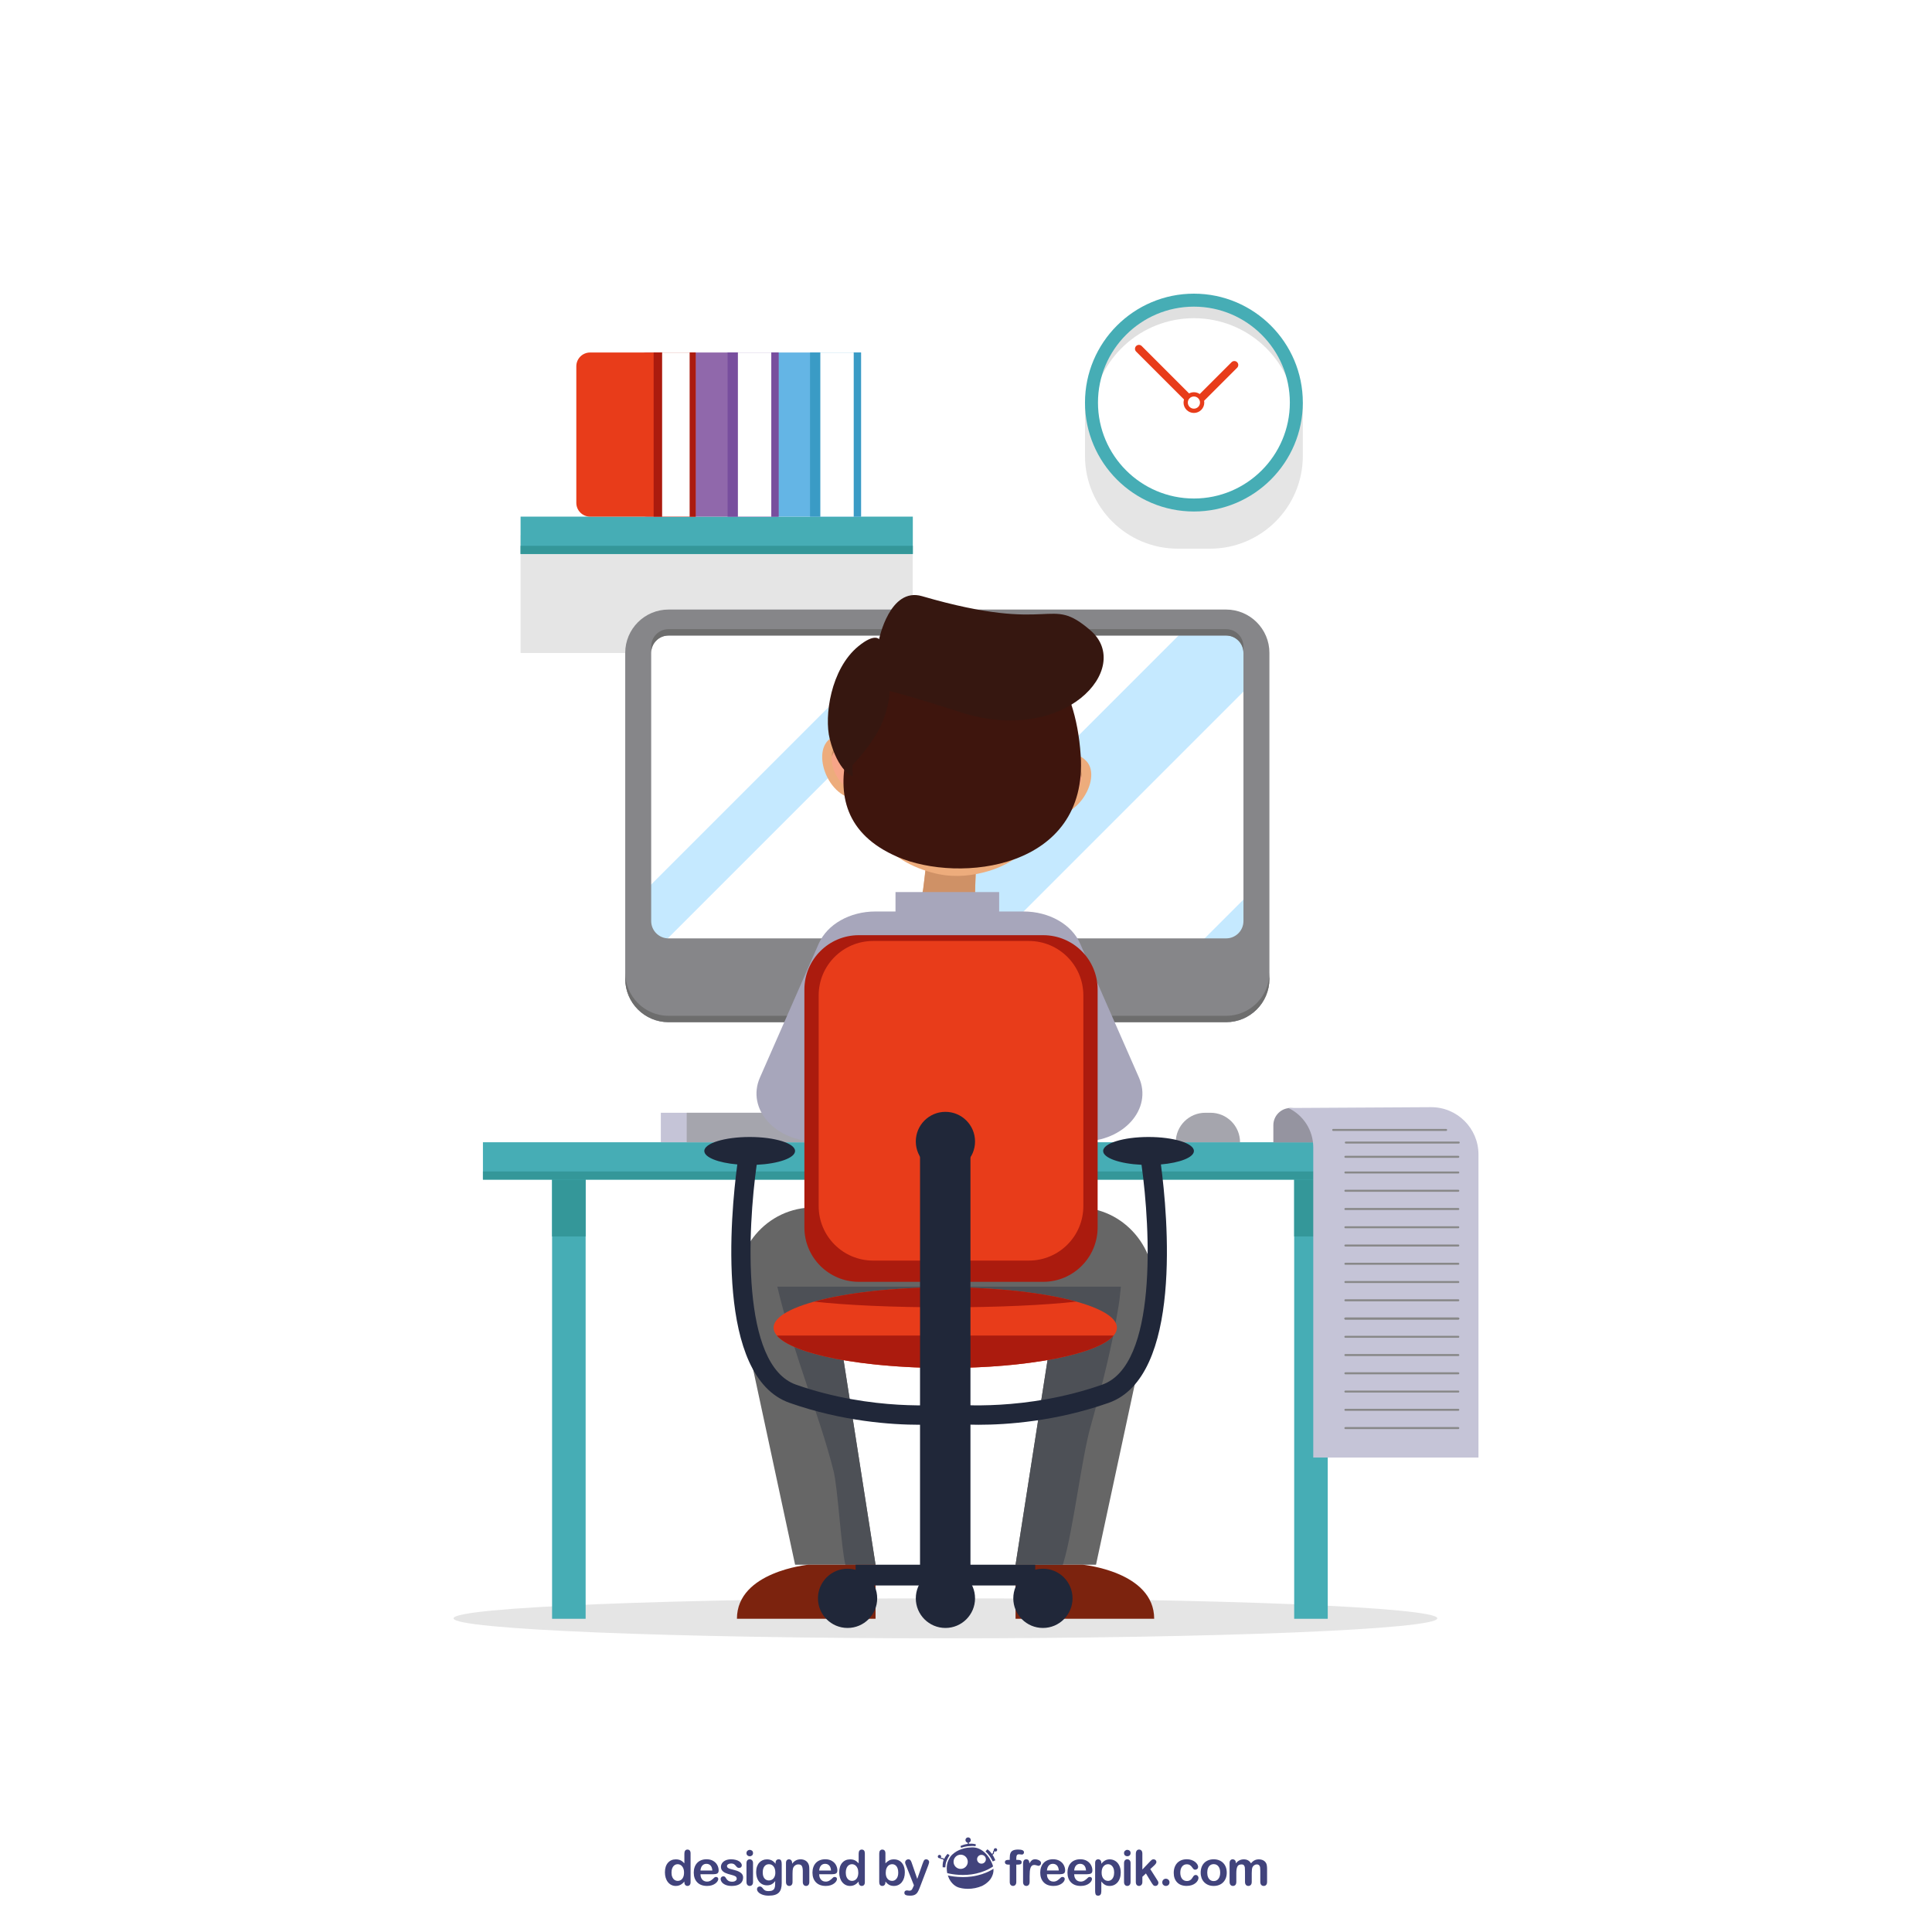 <?xml version="1.0" encoding="utf-8"?>
<!-- Generator: Adobe Illustrator 27.5.0, SVG Export Plug-In . SVG Version: 6.00 Build 0)  -->
<svg version="1.1" xmlns="http://www.w3.org/2000/svg" xmlns:xlink="http://www.w3.org/1999/xlink" x="0px" y="0px"
	 viewBox="0 0 500 500" style="enable-background:new 0 0 500 500;" xml:space="preserve">
<g id="BACKGROUND">
	<rect id="XMLID_1_" style="fill:#FFFFFF;" width="500" height="500"/>
</g>
<g id="OBJECTS">
	<g>
		<g>
			<path style="fill:#E5E5E5;" d="M313.15,141.998h-8.333c-13.267,0-24.021-10.755-24.021-24.021v-13.789h56.376v13.789
				C337.171,131.244,326.417,141.998,313.15,141.998z"/>
			<g>
				<g>
					
						<ellipse transform="matrix(0.163 -0.987 0.987 0.163 155.798 392.042)" style="fill:#FFFFFF;" cx="308.983" cy="104.188" rx="26.508" ry="26.508"/>
				</g>
				<g>
					<path style="fill:#E0E0E0;" d="M308.983,82.349c13.853,0,25.216,10.628,26.399,24.173c0.067-0.77,0.108-1.547,0.108-2.334
						c0-14.64-11.868-26.508-26.508-26.508c-14.64,0-26.508,11.868-26.508,26.508c0,0.787,0.041,1.565,0.108,2.334
						C283.767,92.976,295.131,82.349,308.983,82.349z"/>
				</g>
				<g>
					<path style="fill:#46ADB5;" d="M308.983,132.375c-15.543,0-28.188-12.645-28.188-28.188C280.796,88.645,293.44,76,308.983,76
						c15.543,0,28.188,12.645,28.188,28.188C337.171,119.73,324.526,132.375,308.983,132.375z M308.983,79.36
						c-13.69,0-24.827,11.137-24.827,24.827c0,13.69,11.138,24.827,24.827,24.827c13.69,0,24.828-11.137,24.828-24.827
						C333.811,90.498,322.674,79.36,308.983,79.36z"/>
				</g>
				<g>
					<g>
						<path style="fill:#E83C1A;" d="M320.166,95.175l-9.535,9.536c-0.397,0.397-1.042,0.397-1.439,0l0,0
							c-0.397-0.398-0.397-1.042,0-1.439l9.535-9.535c0.397-0.398,1.042-0.398,1.439,0l0,0
							C320.563,94.133,320.563,94.777,320.166,95.175z"/>
					</g>
					<g>
						<path style="fill:#E83C1A;" d="M295.472,89.552l13.718,13.719c0.397,0.397,0.397,1.042,0,1.439l0,0
							c-0.397,0.397-1.042,0.397-1.439,0l-13.719-13.719c-0.397-0.397-0.397-1.042,0-1.439l0,0
							C294.43,89.155,295.075,89.155,295.472,89.552z"/>
					</g>
				</g>
				<g>
					<circle style="fill:#E83C1A;" cx="308.983" cy="104.188" r="2.684"/>
				</g>
				<g>
					<circle style="fill:#FFFFFF;" cx="308.983" cy="104.188" r="1.576"/>
				</g>
			</g>
		</g>
		<g>
			<rect x="134.726" y="138.536" style="fill:#E5E5E5;" width="101.471" height="30.459"/>
			
				<rect id="XMLID_519_" x="134.726" y="133.702" transform="matrix(-1 -1.224647e-16 1.224647e-16 -1 370.962 277.072)" style="fill:#46ADB5;" width="101.51" height="9.667"/>
			
				<rect id="XMLID_516_" x="134.726" y="141.258" transform="matrix(-1 -1.224647e-16 1.224647e-16 -1 370.962 284.627)" style="fill:#349799;" width="101.51" height="2.112"/>
			<g id="XMLID_400_">
				<path id="XMLID_474_" style="fill:#64B5E5;" d="M222.833,133.702h-33.914c-1.97,0-3.567-1.597-3.567-3.567v-35.34
					c0-1.97,1.597-3.567,3.567-3.567h33.914V133.702z"/>
				<rect id="XMLID_401_" x="209.637" y="91.228" style="fill:#3A9BC5;" width="13.195" height="42.474"/>
				<rect id="XMLID_404_" x="212.301" y="91.228" style="fill:#FFFFFF;" width="8.64" height="42.474"/>
			</g>
			<g id="XMLID_252_">
				<path id="XMLID_387_" style="fill:#9068AB;" d="M201.498,133.702h-33.914c-1.97,0-3.567-1.597-3.567-3.567v-35.34
					c0-1.97,1.597-3.567,3.567-3.567h33.914V133.702z"/>
				<rect id="XMLID_368_" x="188.303" y="91.228" style="fill:#784E9E;" width="13.195" height="42.474"/>
				<rect id="XMLID_253_" x="190.967" y="91.228" style="fill:#FFFFFF;" width="8.64" height="42.474"/>
			</g>
			<g id="XMLID_394_">
				<path id="XMLID_473_" style="fill:#E83C1A;" d="M180.035,133.702h-27.317c-1.97,0-3.567-1.597-3.567-3.567v-35.34
					c0-1.97,1.597-3.567,3.567-3.567h27.317V133.702z"/>
				<rect id="XMLID_399_" x="169.162" y="91.228" style="fill:#AB1B0E;" width="10.872" height="42.474"/>
				<rect id="XMLID_397_" x="171.357" y="91.228" style="fill:#FFFFFF;" width="7.119" height="42.474"/>
			</g>
		</g>
		<g>
			<path id="XMLID_520_" style="fill:#FFFFFF;" d="M318.161,261.177H172.171c-3.868,0-7.004-3.136-7.004-7.004v-86.059
				c0-3.868,3.136-7.004,7.004-7.004h145.989c3.868,0,7.004,3.136,7.004,7.004v86.059
				C325.164,258.041,322.029,261.177,318.161,261.177z"/>
			<polygon style="fill:#C5E9FF;" points="165.168,232.263 165.168,250.499 254.557,161.111 236.321,161.111 			"/>
			<path style="fill:#C5E9FF;" d="M293.434,261.177h23.886c4.332,0,7.845-3.512,7.845-7.844v-23.886
				C314.587,240.023,304.011,250.6,293.434,261.177z"/>
			<path style="fill:#C5E9FF;" d="M325.164,175.626v-6.671c0-4.332-3.512-7.844-7.845-7.844h-8.943
				c-33.355,33.355-66.711,66.711-100.066,100.066h31.303L325.164,175.626z"/>
			<g id="XMLID_327_">
				<path style="fill:#868689;" d="M317.32,264.537H173.012c-6.178,0-11.205-5.026-11.205-11.204v-84.378
					c0-6.178,5.027-11.204,11.205-11.204H317.32c6.178,0,11.204,5.026,11.204,11.204v84.378
					C328.524,259.511,323.498,264.537,317.32,264.537z M173.012,164.471c-2.473,0-4.484,2.012-4.484,4.484v69.414
					c0,2.472,2.011,4.484,4.484,4.484H317.32c2.472,0,4.484-2.012,4.484-4.484v-69.414c0-2.473-2.012-4.484-4.484-4.484H173.012z"/>
			</g>
			<g>
				<path style="fill:#6D6D6D;" d="M317.32,162.826H173.012c-2.473,0-4.484,2.012-4.484,4.484v1.645
					c0-2.473,2.011-4.484,4.484-4.484H317.32c2.472,0,4.484,2.012,4.484,4.484v-1.645
					C321.804,164.837,319.792,162.826,317.32,162.826z"/>
				<path style="fill:#6D6D6D;" d="M317.32,262.892H173.012c-6.178,0-11.205-5.026-11.205-11.204v1.645
					c0,6.178,5.027,11.204,11.205,11.204H317.32c6.178,0,11.204-5.026,11.204-11.204v-1.645
					C328.524,257.866,323.498,262.892,317.32,262.892z"/>
			</g>
			<path style="fill:#E5E5E5;" d="M371.975,418.824c0,2.859-56.994,5.176-127.3,5.176s-127.3-2.317-127.3-5.176
				c0-2.858,56.994-5.176,127.3-5.176S371.975,415.966,371.975,418.824z"/>
			
				<rect id="XMLID_218_" x="142.878" y="299.797" transform="matrix(-1 -1.224647e-16 1.224647e-16 -1 294.44 718.737)" style="fill:#46ADB5;" width="8.683" height="119.143"/>
			
				<rect id="XMLID_46_" x="334.934" y="299.797" transform="matrix(-1 -1.224647e-16 1.224647e-16 -1 678.551 718.737)" style="fill:#46ADB5;" width="8.683" height="119.143"/>
			
				<rect id="XMLID_251_" x="142.878" y="299.797" transform="matrix(-1 -1.224647e-16 1.224647e-16 -1 294.44 619.786)" style="fill:#349799;" width="8.683" height="20.191"/>
			
				<rect id="XMLID_195_" x="334.934" y="299.797" transform="matrix(-1 -1.224647e-16 1.224647e-16 -1 678.551 619.786)" style="fill:#349799;" width="8.683" height="20.191"/>
			
				<rect id="XMLID_206_" x="124.983" y="295.614" transform="matrix(-1 -1.224647e-16 1.224647e-16 -1 489.349 600.896)" style="fill:#46ADB5;" width="239.383" height="9.667"/>
			
				<rect id="XMLID_514_" x="124.983" y="303.169" transform="matrix(-1 -1.224647e-16 1.224647e-16 -1 489.349 608.451)" style="fill:#349799;" width="239.383" height="2.112"/>
			
				<rect id="XMLID_42_" x="171.022" y="287.982" transform="matrix(-1 -1.224647e-16 1.224647e-16 -1 408.031 583.596)" style="fill:#C5C4D7;" width="65.986" height="7.632"/>
			
				<rect id="XMLID_270_" x="177.722" y="287.982" transform="matrix(-1 -1.224647e-16 1.224647e-16 -1 421.431 583.596)" style="fill:#A5A5AD;" width="65.986" height="7.632"/>
			<path id="XMLID_324_" style="fill:#A5A5AD;" d="M311.919,287.982h1.37c4.215,0,7.632,3.417,7.632,7.632l0,0h-16.635l0,0
				C304.287,291.399,307.704,287.982,311.919,287.982z"/>
			<path style="fill:#666666;" d="M243.701,312.492h35.408c0.573,0,1.175,0.033,1.797,0.098c12.044,1.25,20.044,13.135,17.23,24.912
				l-14.488,67.445h-20.822l9.995-63.969h-29.12V312.492z"/>
			<path style="fill:#7C230E;" d="M262.825,404.947h17.38c0,0,18.495,1.749,18.495,13.993h-35.875V404.947z"/>
			<path style="fill:#666666;" d="M245.716,312.492h-35.407c-0.573,0-1.175,0.033-1.797,0.098
				c-12.044,1.25-20.044,13.135-17.23,24.912l14.488,67.445h20.822l-9.995-63.969h29.12V312.492z"/>
			<path style="fill:#4D5056;" d="M275.053,404.947c0.07-0.23,0.139-0.457,0.209-0.687c2.411-7.941,4.685-26.936,6.939-34.924
				c2.411-8.545,4.66-17.149,6.322-25.875c0.341-1.79,0.631-3.588,0.945-5.382c0.118-0.806,0.198-1.34,0.241-1.612
				c0.111-0.934,0.22-1.869,0.311-2.806c0.022-0.226,0.036-0.452,0.056-0.678h-46.375v7.996h29.12l-9.995,63.969H275.053z"/>
			<path style="fill:#4D5056;" d="M245.716,332.982h-44.545c0.21,0.91,0.429,1.818,0.66,2.725c1.959,7.703,4.478,15.25,6.992,22.785
				c2.45,7.344,5.016,14.689,6.903,22.203c1.108,4.411,1.953,19.862,3.06,24.252h7.805l-9.995-63.969h29.12V332.982z"/>
			<g id="XMLID_534_">
				<g id="XMLID_535_">
					<g id="XMLID_537_">
						<g id="XMLID_570_">
							<path id="XMLID_573_" style="fill:#EDAC7C;" d="M224.248,194.423c0,0-4.434-6.996-9.51-3.175
								c-5.078,3.821,0.305,17.64,9.535,15.41L224.248,194.423z"/>
							<path id="XMLID_572_" style="fill:#F7A588;" d="M224.257,199.06l0.014,6.299c-7.858,0.636-11.22-10.546-7.523-11.692
								C219.739,192.74,222.937,196.859,224.257,199.06z"/>
							<path id="XMLID_571_" style="fill:#CF9166;" d="M215.288,195.772c0,0,0.02-0.046,0.051-0.134
								c0.033-0.088,0.088-0.21,0.154-0.363c0.145-0.297,0.387-0.726,0.797-1.01c0.102-0.072,0.219-0.125,0.337-0.169
								c0.062-0.02,0.122-0.041,0.19-0.056l0.046-0.012l0.002-0.001c-0.035,0.01-0.007,0.003-0.014,0.005l0.006-0.002l0.018-0.002
								l0.029-0.005l0.125-0.02c0.091-0.019,0.158-0.021,0.225-0.025c0.065-0.005,0.137-0.007,0.219-0.004
								c0.075,0.001,0.152,0.003,0.227,0.014c0.08,0.007,0.158,0.011,0.237,0.03c0.629,0.106,1.276,0.419,1.883,0.824
								c0.309,0.198,0.599,0.429,0.885,0.661c0.281,0.236,0.557,0.478,0.817,0.721c0.52,0.489,0.988,0.975,1.393,1.395
								c0.805,0.865,1.341,1.441,1.341,1.441s-0.058-0.191-0.192-0.513c-0.138-0.321-0.349-0.773-0.653-1.287
								c-0.155-0.256-0.324-0.535-0.526-0.814c-0.2-0.281-0.424-0.572-0.672-0.859c-0.5-0.573-1.093-1.148-1.795-1.616
								c-0.354-0.231-0.729-0.439-1.13-0.594c-0.4-0.156-0.827-0.259-1.25-0.284c-0.105-0.009-0.21-0.009-0.317-0.006
								c-0.103-0.003-0.206,0.01-0.308,0.023c-0.099,0.009-0.203,0.028-0.309,0.053c-0.106,0.023-0.207,0.046-0.278,0.076
								l-0.123,0.043l-0.075,0.026l-0.07,0.03c-0.092,0.036-0.177,0.083-0.259,0.133c-0.16,0.104-0.303,0.22-0.418,0.347
								c-0.239,0.249-0.372,0.527-0.457,0.769c-0.088,0.241-0.117,0.46-0.135,0.635c-0.018,0.175-0.012,0.316-0.009,0.409
								C215.285,195.724,215.288,195.772,215.288,195.772z"/>
						</g>
						<g id="XMLID_566_">
							<path id="XMLID_569_" style="fill:#EDAC7C;" d="M271.255,198.481c0,0,5.565-6.131,9.912-1.496
								c4.35,4.633-3.324,17.325-12.036,13.547L271.255,198.481z"/>
							<path id="XMLID_568_" style="fill:#F7A588;" d="M270.451,203.049l-1.092,6.202c7.63,1.975,12.859-8.465,9.413-10.228
								C275.986,197.598,272.127,201.107,270.451,203.049z"/>
							<path id="XMLID_567_" style="fill:#CF9166;" d="M279.849,201.348c0,0-0.009-0.048-0.028-0.139
								c-0.017-0.093-0.048-0.222-0.089-0.385c-0.089-0.319-0.255-0.783-0.613-1.133c-0.086-0.087-0.189-0.159-0.303-0.224
								c-0.058-0.028-0.112-0.063-0.173-0.085l-0.048-0.02l-0.002-0.001c0.035,0.016,0.007,0.002,0.013,0.005l-0.006-0.001
								l-0.015-0.006l-0.029-0.011l-0.121-0.042c-0.084-0.034-0.152-0.047-0.217-0.062c-0.063-0.019-0.134-0.032-0.214-0.042
								c-0.075-0.012-0.15-0.021-0.227-0.026c-0.077-0.007-0.155-0.013-0.236-0.01c-0.638-0.006-1.331,0.192-1.998,0.487
								c-0.336,0.144-0.663,0.32-0.985,0.502c-0.317,0.184-0.63,0.374-0.929,0.571c-0.596,0.392-1.14,0.79-1.612,1.133
								c-0.941,0.714-1.567,1.19-1.567,1.19s0.091-0.179,0.28-0.472c0.186-0.291,0.474-0.703,0.864-1.157
								c0.195-0.225,0.41-0.47,0.657-0.711c0.246-0.243,0.513-0.49,0.808-0.732c0.589-0.478,1.272-0.943,2.044-1.285
								c0.386-0.166,0.796-0.306,1.217-0.39c0.421-0.085,0.857-0.114,1.278-0.066c0.107,0.009,0.21,0.029,0.313,0.05
								c0.104,0.015,0.202,0.043,0.302,0.075c0.095,0.025,0.193,0.061,0.294,0.105c0.1,0.04,0.195,0.08,0.262,0.124l0.111,0.06
								l0.07,0.04l0.064,0.042c0.084,0.052,0.162,0.114,0.235,0.177c0.138,0.129,0.258,0.267,0.353,0.412
								c0.191,0.287,0.274,0.584,0.316,0.835c0.045,0.254,0.036,0.474,0.024,0.651c-0.013,0.177-0.043,0.313-0.061,0.404
								C279.861,201.299,279.849,201.348,279.849,201.348z"/>
						</g>
						<path id="XMLID_565_" style="fill:#EDAC7C;" d="M240.392,216.184l12.726,1.097c0,0-1.231,19.969-1.183,19.973
							c0,0-1.278,3.893-6.931,3.495c-5.655-0.401-6.689-4.671-6.689-4.671C238.371,235.972,240.392,216.184,240.392,216.184z"/>
						<path id="XMLID_564_" style="fill:#CF9166;" d="M239.76,223.512l12.726,1.097c0,0-0.177,7.757-0.13,7.76
							c0,0-1.278,3.893-6.931,3.494c-5.655-0.401-6.689-4.671-6.689-4.671C238.792,231.087,239.76,223.512,239.76,223.512z"/>
						<path id="XMLID_563_" style="fill:#CF9166;" d="M240.076,219.848l12.726,1.097c0,0-0.059,2.559-0.099,4.738
							c-0.004,0.316-3.709,0.553-4.111,0.581c-3.158,0.225-6.191-0.44-9.156-1.473C239.727,222.584,240.076,219.848,240.076,219.848
							z"/>
						<path id="XMLID_561_" style="fill:#EDAC7C;" d="M221.572,188.506c1.07-8.815,5.593-16.834,14.625-19.511
							c4.593-1.363,9.512-1.406,14.259-0.919c4.689,0.481,9.665,1.218,13.932,3.301c7.644,3.733,6.142,7.726,6.249,15.869
							c0.012,0.799,4.985,5.127,4.943,5.923c-0.093,1.827-0.108,3.633-0.333,5.455c-0.507,4.097-1.517,8.162-3.195,11.949
							c-2.035,4.595-5.128,8.753-9.354,11.62c-2.399,1.63-5.102,2.802-7.922,3.532c-4.656,1.201-9.005,1.356-13.655,0.078
							c-3.151-0.865-6.184-2.182-8.856-4.046c-4.433-3.091-7.567-7.569-9.332-12.587c-1.482-4.223-2.055-8.727-2.025-13.177
							c0.016-2.437,0.182-4.9,0.627-7.296C221.548,188.633,221.564,188.57,221.572,188.506z"/>
						<g id="XMLID_538_">
							<path id="XMLID_539_" style="fill:#CF9166;" d="M221.089,188.749c0,0-0.144-3.454,0.269-7.873
								C221,185.378,221.089,188.749,221.089,188.749z"/>
						</g>
						<path id="XMLID_574_" style="fill:#3E150D;" d="M232.702,168.023c8.009-12.022,44.271-13.029,46.983,27.474
							c1.978,29.517-31.371,33.189-47.419,26.259C204.962,209.967,224.69,180.043,232.702,168.023z"/>
					</g>
					<path id="XMLID_536_" style="fill:#361710;" d="M220.698,200.926c0,0-3.798-1.158-5.96-9.678
						c-1.477-5.822,0.213-18.082,7.387-23.979c4.21-3.461,5.38-1.848,5.38-1.848s2.776-13.56,11.112-11.134
						c34.687,10.095,32.655-0.633,43.637,8.894c11.154,9.675-6.673,29.989-33.98,21.05c-11.029-3.61-18.035-5.409-18.035-5.409
						s0.091,3.574-2.119,8.643c-2.209,5.069-7.505,10.574-7.505,10.574"/>
				</g>
			</g>
			<path style="fill:#A7A6BB;" d="M294.767,278.885l-15.237-34.696c-2.183-4.971-8.042-8.296-14.617-8.296h-18.19h-2.014H226.52
				c-6.575,0-12.435,3.325-14.617,8.296l-15.237,34.696c-3.544,8.069,3.927,16.524,14.602,16.524h33.442h2.014h33.442
				C290.84,295.409,298.311,286.955,294.767,278.885z"/>
			<path style="fill:#AB1B0E;" d="M269.981,331.733h-47.723c-7.778,0-14.084-6.306-14.084-14.084v-61.538
				c0-7.778,6.306-14.084,14.084-14.084h47.723c7.778,0,14.084,6.305,14.084,14.084v61.538
				C284.064,325.427,277.759,331.733,269.981,331.733z"/>
			<path style="fill:#E83C1A;" d="M266.281,326.236h-40.324c-7.778,0-14.084-6.306-14.084-14.084V257.61
				c0-7.778,6.305-14.084,14.084-14.084h40.325c7.778,0,14.084,6.305,14.084,14.084v54.542
				C280.365,319.93,274.06,326.236,266.281,326.236z"/>
			<rect x="231.756" y="230.865" style="fill:#A7A6BB;" width="26.82" height="6.83"/>
			<ellipse style="fill:#E83C1A;" cx="244.628" cy="343.602" rx="44.433" ry="10.439"/>
			<path style="fill:#AB1B0E;" d="M210.715,336.86c8.15,0.905,20.315,1.48,33.913,1.48c13.599,0,25.763-0.575,33.913-1.48
				c-8.151-2.261-20.315-3.698-33.913-3.698C231.03,333.162,218.866,334.599,210.715,336.86z"/>
			<path style="fill:#AB1B0E;" d="M201.05,345.642c4.04,4.788,22.012,8.399,43.578,8.399c21.567,0,39.539-3.611,43.578-8.399H201.05
				z"/>
			<path style="fill:#202739;" d="M251.153,405.983h-13.05V299.194c0-3.604,2.921-6.525,6.525-6.525l0,0
				c3.604,0,6.525,2.921,6.525,6.525V405.983z"/>
			<path style="fill:#7C230E;" d="M226.592,404.947h-17.38c0,0-18.495,1.749-18.495,13.993h35.875V404.947z"/>
			<g>
				<g>
					<path style="fill:#202739;" d="M244.142,363.482c-0.181,0.016-18.301,1.836-38.137-5.135
						c-14.324-5.035-12.511-40.206-10.176-56.897c5.623-0.27,9.931-1.765,9.931-3.576c0-2.001-5.258-3.623-11.744-3.623
						c-6.486,0-11.744,1.622-11.744,3.623c0,1.658,3.613,3.052,8.54,3.483c-1.747,13.171-5.682,54.949,13.536,61.704
						c13.65,4.798,26.299,5.667,33.674,5.667c3.944,0,6.381-0.249,6.653-0.278L244.142,363.482z"/>
				</g>
				<g>
					<path style="fill:#202739;" d="M247.114,363.482c0.181,0.016,18.301,1.836,38.137-5.135
						c14.324-5.035,12.511-40.206,10.175-56.897c-5.623-0.27-9.931-1.765-9.931-3.576c0-2.001,5.258-3.623,11.744-3.623
						s11.744,1.622,11.744,3.623c0,1.658-3.613,3.052-8.54,3.483c1.747,13.171,5.682,54.949-13.536,61.704
						c-13.65,4.798-26.299,5.667-33.674,5.667c-3.944,0-6.381-0.249-6.653-0.278L247.114,363.482z"/>
				</g>
			</g>
			<circle style="fill:#202739;" cx="244.675" cy="413.648" r="7.666"/>
			<path style="fill:#202739;" d="M252.34,295.409c0,4.233-3.432,7.665-7.666,7.665c-4.234,0-7.666-3.432-7.666-7.665
				c0-4.234,3.432-7.666,7.666-7.666C248.908,287.744,252.34,291.176,252.34,295.409z"/>
			<g>
				<circle style="fill:#202739;" cx="219.351" cy="413.648" r="7.666"/>
				<circle style="fill:#202739;" cx="269.906" cy="413.648" r="7.666"/>
			</g>
			<rect x="221.436" y="404.947" style="fill:#202739;" width="46.477" height="5.372"/>
			<g>
				<path id="XMLID_556_" style="fill:#9594A0;" d="M346.706,295.658h-17.164v-4.453c0-2.462,1.996-4.458,4.458-4.458l0,0
					c2.462,0,8.505,1.996,8.505,4.458L346.706,295.658z"/>
				<path id="XMLID_553_" style="fill:#C5C4D7;" d="M382.626,377.212h-42.755v-80.269c0-4.363-2.517-8.334-6.461-10.196h0
					l36.908-0.21c6.787-0.039,12.309,5.452,12.309,12.239V377.212z"/>
				<g id="XMLID_518_">
					<g id="XMLID_551_">
						<path id="XMLID_552_" style="fill:#888888;" d="M374.254,292.684h-29.223c-0.143,0-0.258-0.116-0.258-0.258
							c0-0.143,0.115-0.258,0.258-0.258h29.223c0.143,0,0.258,0.115,0.258,0.258C374.512,292.569,374.396,292.684,374.254,292.684z"
							/>
					</g>
					<g id="XMLID_549_">
						<path id="XMLID_550_" style="fill:#888888;" d="M377.52,295.951h-29.223c-0.143,0-0.258-0.115-0.258-0.258
							c0-0.143,0.115-0.258,0.258-0.258h29.223c0.143,0,0.258,0.115,0.258,0.258C377.779,295.836,377.663,295.951,377.52,295.951z"
							/>
					</g>
					<g id="XMLID_547_">
						<path id="XMLID_548_" style="fill:#888888;" d="M377.408,299.639h-29.223c-0.143,0-0.258-0.115-0.258-0.258
							c0-0.143,0.115-0.258,0.258-0.258h29.223c0.143,0,0.258,0.115,0.258,0.258C377.666,299.523,377.55,299.639,377.408,299.639z"
							/>
					</g>
					<g id="XMLID_545_">
						<path id="XMLID_546_" style="fill:#888888;" d="M377.408,303.699h-29.223c-0.143,0-0.258-0.115-0.258-0.258
							s0.115-0.258,0.258-0.258h29.223c0.143,0,0.258,0.115,0.258,0.258S377.55,303.699,377.408,303.699z"/>
					</g>
					<g id="XMLID_543_">
						<path id="XMLID_544_" style="fill:#888888;" d="M377.408,308.424h-29.223c-0.143,0-0.258-0.115-0.258-0.258
							c0-0.143,0.115-0.258,0.258-0.258h29.223c0.143,0,0.258,0.115,0.258,0.258C377.666,308.309,377.55,308.424,377.408,308.424z"
							/>
					</g>
					<g id="XMLID_541_">
						<path id="XMLID_542_" style="fill:#888888;" d="M377.408,313.148h-29.223c-0.143,0-0.258-0.115-0.258-0.258
							c0-0.142,0.115-0.258,0.258-0.258h29.223c0.143,0,0.258,0.115,0.258,0.258C377.666,313.033,377.55,313.148,377.408,313.148z"
							/>
					</g>
					<g id="XMLID_533_">
						<path id="XMLID_540_" style="fill:#888888;" d="M377.408,317.873h-29.223c-0.143,0-0.258-0.116-0.258-0.258
							c0-0.143,0.115-0.258,0.258-0.258h29.223c0.143,0,0.258,0.115,0.258,0.258C377.666,317.757,377.55,317.873,377.408,317.873z"
							/>
					</g>
					<g id="XMLID_531_">
						<path id="XMLID_532_" style="fill:#888888;" d="M377.408,322.597h-29.223c-0.143,0-0.258-0.115-0.258-0.258
							c0-0.143,0.115-0.258,0.258-0.258h29.223c0.143,0,0.258,0.115,0.258,0.258C377.666,322.482,377.55,322.597,377.408,322.597z"
							/>
					</g>
					<g id="XMLID_529_">
						<path id="XMLID_530_" style="fill:#888888;" d="M377.408,327.321h-29.223c-0.143,0-0.258-0.115-0.258-0.258
							c0-0.142,0.115-0.258,0.258-0.258h29.223c0.143,0,0.258,0.116,0.258,0.258C377.666,327.206,377.55,327.321,377.408,327.321z"
							/>
					</g>
					<g id="XMLID_527_">
						<path id="XMLID_528_" style="fill:#888888;" d="M377.408,332.046h-29.223c-0.143,0-0.258-0.116-0.258-0.258
							c0-0.142,0.115-0.258,0.258-0.258h29.223c0.143,0,0.258,0.115,0.258,0.258C377.666,331.931,377.55,332.046,377.408,332.046z"
							/>
					</g>
					<g id="XMLID_525_">
						<path id="XMLID_526_" style="fill:#888888;" d="M377.408,336.771h-29.223c-0.143,0-0.258-0.115-0.258-0.258
							c0-0.143,0.115-0.258,0.258-0.258h29.223c0.143,0,0.258,0.115,0.258,0.258C377.666,336.655,377.55,336.771,377.408,336.771z"
							/>
					</g>
					<g id="XMLID_523_">
						<path id="XMLID_524_" style="fill:#888888;" d="M377.408,341.495h-29.223c-0.143,0-0.258-0.115-0.258-0.258
							c0-0.143,0.115-0.258,0.258-0.258h29.223c0.143,0,0.258,0.116,0.258,0.258C377.666,341.379,377.55,341.495,377.408,341.495z"
							/>
					</g>
					<g id="XMLID_581_">
						<path id="XMLID_582_" style="fill:#888888;" d="M377.408,341.495h-29.223c-0.143,0-0.258-0.115-0.258-0.258
							c0-0.143,0.115-0.258,0.258-0.258h29.223c0.143,0,0.258,0.116,0.258,0.258C377.666,341.379,377.55,341.495,377.408,341.495z"
							/>
					</g>
					<g id="XMLID_579_">
						<path id="XMLID_580_" style="fill:#888888;" d="M377.408,346.219h-29.223c-0.143,0-0.258-0.115-0.258-0.258
							c0-0.143,0.115-0.258,0.258-0.258h29.223c0.143,0,0.258,0.115,0.258,0.258C377.666,346.104,377.55,346.219,377.408,346.219z"
							/>
					</g>
					<g id="XMLID_577_">
						<path id="XMLID_578_" style="fill:#888888;" d="M377.408,350.944h-29.223c-0.143,0-0.258-0.115-0.258-0.258
							c0-0.143,0.115-0.258,0.258-0.258h29.223c0.143,0,0.258,0.115,0.258,0.258C377.666,350.829,377.55,350.944,377.408,350.944z"
							/>
					</g>
					<g id="XMLID_575_">
						<path id="XMLID_576_" style="fill:#888888;" d="M377.408,355.668h-29.223c-0.143,0-0.258-0.115-0.258-0.258
							s0.115-0.258,0.258-0.258h29.223c0.143,0,0.258,0.115,0.258,0.258S377.55,355.668,377.408,355.668z"/>
					</g>
					<g id="XMLID_560_">
						<path id="XMLID_562_" style="fill:#888888;" d="M377.408,360.393h-29.223c-0.143,0-0.258-0.116-0.258-0.258
							c0-0.143,0.115-0.258,0.258-0.258h29.223c0.143,0,0.258,0.115,0.258,0.258C377.666,360.277,377.55,360.393,377.408,360.393z"
							/>
					</g>
					<g id="XMLID_558_">
						<path id="XMLID_559_" style="fill:#888888;" d="M377.408,365.117h-29.223c-0.143,0-0.258-0.115-0.258-0.258
							c0-0.143,0.115-0.258,0.258-0.258h29.223c0.143,0,0.258,0.115,0.258,0.258C377.666,365.002,377.55,365.117,377.408,365.117z"
							/>
					</g>
					<g id="XMLID_554_">
						<path id="XMLID_557_" style="fill:#888888;" d="M377.408,369.841h-29.223c-0.143,0-0.258-0.115-0.258-0.258
							s0.115-0.258,0.258-0.258h29.223c0.143,0,0.258,0.116,0.258,0.258S377.55,369.841,377.408,369.841z"/>
					</g>
				</g>
			</g>
		</g>
	</g>
</g>
<g id="DESIGNED_BY_FREEPIK">
	<g id="XMLID_405_">
		<g>
			<g id="XMLID_788_">
				<path id="XMLID_813_" style="fill:#41437C;" d="M177.117,487.114v-0.17c-0.228,0.262-0.452,0.474-0.673,0.636
					c-0.221,0.164-0.462,0.289-0.72,0.373c-0.259,0.087-0.541,0.127-0.847,0.127c-0.406,0-0.781-0.084-1.128-0.256
					c-0.345-0.171-0.645-0.418-0.896-0.736c-0.253-0.318-0.444-0.691-0.575-1.124c-0.13-0.43-0.195-0.897-0.195-1.398
					c0-1.058,0.259-1.885,0.776-2.477c0.518-0.591,1.198-0.887,2.043-0.887c0.487,0,0.9,0.084,1.234,0.251
					c0.337,0.166,0.662,0.426,0.981,0.772v-2.502c0-0.348,0.069-0.609,0.209-0.787c0.138-0.178,0.336-0.267,0.592-0.267
					c0.257,0,0.454,0.082,0.593,0.245c0.138,0.164,0.208,0.404,0.208,0.723v7.476c0,0.321-0.075,0.564-0.224,0.725
					c-0.149,0.161-0.341,0.241-0.578,0.241c-0.232,0-0.424-0.082-0.574-0.25C177.193,487.663,177.117,487.422,177.117,487.114z
					 M173.784,484.623c0,0.461,0.072,0.851,0.215,1.173c0.142,0.323,0.338,0.566,0.586,0.729c0.249,0.163,0.52,0.247,0.813,0.247
					c0.298,0,0.57-0.078,0.817-0.234c0.246-0.154,0.444-0.393,0.59-0.713c0.147-0.32,0.221-0.723,0.221-1.202
					c0-0.451-0.074-0.839-0.221-1.166c-0.146-0.322-0.345-0.571-0.596-0.743c-0.25-0.171-0.524-0.257-0.822-0.257
					c-0.309,0-0.587,0.088-0.832,0.262c-0.244,0.178-0.434,0.429-0.567,0.759C173.851,483.807,173.784,484.188,173.784,484.623z"/>
				<path id="XMLID_810_" style="fill:#41437C;" d="M184.591,485.052h-3.315c0.004,0.384,0.081,0.724,0.234,1.018
					c0.15,0.294,0.352,0.516,0.601,0.664c0.251,0.149,0.527,0.223,0.829,0.223c0.203,0,0.387-0.022,0.555-0.069
					c0.168-0.05,0.33-0.123,0.488-0.225c0.158-0.102,0.302-0.21,0.435-0.327c0.132-0.115,0.304-0.274,0.515-0.472
					c0.086-0.073,0.211-0.111,0.373-0.111c0.174,0,0.314,0.047,0.421,0.143c0.107,0.096,0.162,0.229,0.162,0.403
					c0,0.153-0.06,0.331-0.18,0.536c-0.121,0.205-0.302,0.401-0.544,0.591c-0.243,0.188-0.546,0.344-0.913,0.468
					c-0.365,0.125-0.787,0.185-1.263,0.185c-1.088,0-1.935-0.31-2.539-0.93c-0.605-0.621-0.907-1.463-0.907-2.527
					c0-0.501,0.075-0.965,0.224-1.394c0.149-0.428,0.366-0.794,0.651-1.102c0.286-0.306,0.638-0.541,1.056-0.705
					c0.418-0.163,0.881-0.245,1.391-0.245c0.661,0,1.23,0.14,1.704,0.419c0.474,0.28,0.829,0.641,1.065,1.083
					c0.236,0.443,0.354,0.895,0.354,1.354c0,0.428-0.123,0.702-0.366,0.829C185.379,484.988,185.034,485.052,184.591,485.052z
					 M181.276,484.09h3.074c-0.042-0.58-0.199-1.015-0.469-1.301c-0.272-0.289-0.629-0.432-1.07-0.432
					c-0.423,0-0.77,0.145-1.04,0.436C181.499,483.087,181.334,483.517,181.276,484.09z"/>
				<path id="XMLID_808_" style="fill:#41437C;" d="M192.313,485.864c0,0.468-0.113,0.868-0.341,1.202
					c-0.227,0.333-0.563,0.587-1.009,0.758c-0.444,0.172-0.985,0.256-1.623,0.256c-0.608,0-1.13-0.093-1.564-0.278
					c-0.435-0.186-0.756-0.419-0.963-0.697c-0.207-0.281-0.31-0.561-0.31-0.843c0-0.188,0.065-0.345,0.199-0.479
					c0.132-0.132,0.299-0.196,0.503-0.196c0.177,0,0.314,0.042,0.409,0.129c0.095,0.088,0.186,0.209,0.273,0.366
					c0.174,0.304,0.382,0.526,0.625,0.678c0.242,0.148,0.571,0.223,0.99,0.223c0.339,0,0.618-0.076,0.835-0.226
					c0.216-0.153,0.325-0.325,0.325-0.52c0-0.298-0.112-0.514-0.338-0.65c-0.226-0.138-0.597-0.269-1.115-0.393
					c-0.584-0.144-1.059-0.297-1.425-0.457c-0.367-0.157-0.659-0.369-0.878-0.629c-0.219-0.261-0.329-0.583-0.329-0.963
					c0-0.338,0.101-0.659,0.303-0.962c0.204-0.302,0.502-0.543,0.899-0.724c0.394-0.18,0.871-0.271,1.43-0.271
					c0.439,0,0.833,0.047,1.182,0.139c0.351,0.089,0.643,0.213,0.876,0.366c0.234,0.152,0.412,0.321,0.533,0.508
					c0.122,0.187,0.183,0.367,0.183,0.546c0,0.194-0.065,0.354-0.195,0.48c-0.13,0.122-0.315,0.185-0.556,0.185
					c-0.174,0-0.322-0.05-0.443-0.149c-0.122-0.1-0.262-0.249-0.419-0.446c-0.128-0.165-0.279-0.299-0.453-0.398
					c-0.174-0.099-0.41-0.147-0.708-0.147c-0.306,0-0.561,0.064-0.764,0.194c-0.202,0.131-0.304,0.292-0.304,0.486
					c0,0.179,0.075,0.324,0.223,0.439c0.15,0.114,0.351,0.209,0.604,0.283c0.252,0.075,0.599,0.165,1.042,0.272
					c0.525,0.128,0.954,0.283,1.288,0.459c0.333,0.178,0.585,0.388,0.758,0.632C192.227,485.279,192.313,485.554,192.313,485.864z"
					/>
				<path id="XMLID_805_" style="fill:#41437C;" d="M194.045,480.403c-0.237,0-0.438-0.074-0.605-0.219
					c-0.168-0.144-0.252-0.349-0.252-0.616c0-0.238,0.085-0.436,0.257-0.591c0.172-0.155,0.373-0.233,0.6-0.233
					c0.22,0,0.414,0.07,0.584,0.212c0.168,0.141,0.254,0.345,0.254,0.612c0,0.264-0.083,0.467-0.249,0.613
					C194.469,480.328,194.273,480.403,194.045,480.403z M194.883,482.152v4.898c0,0.339-0.081,0.596-0.242,0.77
					c-0.161,0.174-0.366,0.26-0.615,0.26c-0.248,0-0.449-0.087-0.605-0.267c-0.155-0.177-0.232-0.433-0.232-0.763v-4.849
					c0-0.335,0.077-0.587,0.232-0.758c0.156-0.169,0.357-0.255,0.605-0.255c0.25,0,0.454,0.086,0.615,0.255
					C194.802,481.615,194.883,481.85,194.883,482.152z"/>
				<path id="XMLID_802_" style="fill:#41437C;" d="M202.308,482.43v4.925c0,0.561-0.061,1.047-0.181,1.453
					c-0.119,0.403-0.312,0.74-0.577,1.005c-0.265,0.264-0.612,0.462-1.04,0.59c-0.427,0.129-0.961,0.192-1.599,0.192
					c-0.583,0-1.104-0.083-1.564-0.246c-0.459-0.163-0.813-0.375-1.062-0.632c-0.247-0.26-0.372-0.524-0.372-0.798
					c0-0.207,0.07-0.377,0.211-0.506c0.14-0.132,0.311-0.197,0.509-0.197c0.249,0,0.466,0.111,0.652,0.33
					c0.091,0.111,0.185,0.226,0.282,0.339c0.098,0.114,0.206,0.21,0.323,0.291c0.119,0.081,0.261,0.142,0.426,0.181
					c0.166,0.039,0.357,0.058,0.571,0.058c0.438,0,0.779-0.061,1.021-0.183c0.243-0.121,0.413-0.292,0.51-0.513
					c0.097-0.218,0.154-0.452,0.17-0.704c0.017-0.249,0.029-0.653,0.037-1.207c-0.261,0.365-0.562,0.642-0.903,0.832
					c-0.341,0.189-0.748,0.285-1.22,0.285c-0.567,0-1.063-0.146-1.487-0.434c-0.424-0.29-0.75-0.694-0.977-1.217
					c-0.229-0.521-0.342-1.122-0.342-1.806c0-0.51,0.069-0.97,0.207-1.379c0.14-0.41,0.336-0.755,0.593-1.036
					c0.256-0.282,0.552-0.493,0.887-0.637c0.335-0.142,0.703-0.214,1.105-0.214c0.48,0,0.896,0.093,1.249,0.275
					c0.352,0.185,0.679,0.474,0.981,0.867v-0.23c0-0.293,0.071-0.521,0.217-0.684c0.145-0.159,0.332-0.242,0.559-0.242
					c0.326,0,0.544,0.107,0.651,0.32C202.253,481.722,202.308,482.03,202.308,482.43z M197.396,484.58
					c0,0.688,0.149,1.207,0.45,1.558c0.3,0.353,0.688,0.528,1.165,0.528c0.281,0,0.547-0.075,0.797-0.227
					c0.251-0.151,0.455-0.38,0.612-0.683c0.156-0.305,0.236-0.673,0.236-1.107c0-0.692-0.153-1.23-0.457-1.615
					c-0.303-0.385-0.704-0.577-1.201-0.577c-0.484,0-0.872,0.185-1.164,0.554C197.542,483.378,197.396,483.902,197.396,484.58z"/>
				<path id="XMLID_800_" style="fill:#41437C;" d="M205,482.128v0.205c0.298-0.393,0.624-0.683,0.978-0.866
					c0.354-0.184,0.76-0.277,1.219-0.277c0.448,0,0.847,0.099,1.199,0.292c0.351,0.195,0.615,0.471,0.788,0.825
					c0.112,0.208,0.184,0.433,0.217,0.671c0.032,0.241,0.05,0.547,0.05,0.92v3.153c0,0.339-0.078,0.596-0.233,0.77
					c-0.156,0.174-0.357,0.26-0.605,0.26c-0.253,0-0.458-0.087-0.615-0.267c-0.158-0.177-0.235-0.433-0.235-0.763v-2.826
					c0-0.557-0.079-0.984-0.233-1.281c-0.155-0.295-0.465-0.443-0.929-0.443c-0.302,0-0.577,0.09-0.825,0.27
					c-0.248,0.18-0.431,0.427-0.546,0.742c-0.083,0.251-0.124,0.723-0.124,1.415v2.123c0,0.343-0.081,0.603-0.239,0.773
					c-0.16,0.172-0.366,0.256-0.618,0.256c-0.245,0-0.445-0.087-0.602-0.267c-0.157-0.177-0.236-0.433-0.236-0.763v-4.898
					c0-0.322,0.07-0.564,0.211-0.724c0.141-0.159,0.333-0.239,0.577-0.239c0.149,0,0.284,0.036,0.404,0.107
					c0.12,0.07,0.216,0.175,0.288,0.315C204.964,481.753,205,481.924,205,482.128z"/>
				<path id="XMLID_797_" style="fill:#41437C;" d="M215.311,485.052h-3.314c0.004,0.384,0.081,0.724,0.232,1.018
					c0.152,0.294,0.352,0.516,0.603,0.664c0.249,0.149,0.526,0.223,0.828,0.223c0.204,0,0.389-0.022,0.556-0.069
					c0.168-0.05,0.33-0.123,0.487-0.225c0.157-0.102,0.301-0.21,0.436-0.327c0.131-0.115,0.303-0.274,0.514-0.472
					c0.087-0.073,0.211-0.111,0.373-0.111c0.174,0,0.315,0.047,0.422,0.143c0.107,0.096,0.161,0.229,0.161,0.403
					c0,0.153-0.06,0.331-0.18,0.536c-0.12,0.205-0.301,0.401-0.543,0.591c-0.243,0.188-0.546,0.344-0.912,0.468
					c-0.367,0.125-0.788,0.185-1.264,0.185c-1.088,0-1.935-0.31-2.539-0.93c-0.604-0.621-0.907-1.463-0.907-2.527
					c0-0.501,0.075-0.965,0.224-1.394c0.149-0.428,0.366-0.794,0.652-1.102c0.285-0.306,0.637-0.541,1.055-0.705
					c0.418-0.163,0.882-0.245,1.391-0.245c0.663,0,1.23,0.14,1.703,0.419c0.474,0.28,0.83,0.641,1.066,1.083
					c0.234,0.443,0.354,0.895,0.354,1.354c0,0.428-0.122,0.702-0.366,0.829C216.098,484.988,215.754,485.052,215.311,485.052z
					 M211.997,484.09h3.073c-0.042-0.58-0.198-1.015-0.469-1.301c-0.271-0.289-0.627-0.432-1.071-0.432
					c-0.422,0-0.769,0.145-1.04,0.436C212.218,483.087,212.055,483.517,211.997,484.09z"/>
				<path id="XMLID_794_" style="fill:#41437C;" d="M222.219,487.114v-0.17c-0.227,0.262-0.452,0.474-0.673,0.636
					c-0.221,0.164-0.461,0.289-0.719,0.373c-0.259,0.087-0.541,0.127-0.847,0.127c-0.407,0-0.783-0.084-1.127-0.256
					c-0.346-0.171-0.645-0.418-0.897-0.736c-0.253-0.318-0.444-0.691-0.574-1.124c-0.13-0.43-0.195-0.897-0.195-1.398
					c0-1.058,0.258-1.885,0.776-2.477c0.517-0.591,1.198-0.887,2.042-0.887c0.489,0,0.901,0.084,1.236,0.251
					c0.335,0.166,0.662,0.426,0.98,0.772v-2.502c0-0.348,0.069-0.609,0.208-0.787c0.139-0.178,0.337-0.267,0.593-0.267
					c0.256,0,0.454,0.082,0.593,0.245c0.138,0.164,0.207,0.404,0.207,0.723v7.476c0,0.321-0.073,0.564-0.223,0.725
					c-0.149,0.161-0.341,0.241-0.578,0.241c-0.231,0-0.423-0.082-0.574-0.25C222.295,487.663,222.219,487.422,222.219,487.114z
					 M218.886,484.623c0,0.461,0.07,0.851,0.214,1.173c0.143,0.323,0.339,0.566,0.587,0.729c0.248,0.163,0.519,0.247,0.813,0.247
					c0.298,0,0.57-0.078,0.816-0.234c0.247-0.154,0.442-0.393,0.589-0.713c0.147-0.32,0.221-0.723,0.221-1.202
					c0-0.451-0.073-0.839-0.221-1.166c-0.147-0.322-0.345-0.571-0.595-0.743c-0.251-0.171-0.525-0.257-0.823-0.257
					c-0.31,0-0.587,0.088-0.831,0.262c-0.244,0.178-0.434,0.429-0.568,0.759C218.953,483.807,218.886,484.188,218.886,484.623z"/>
				<path id="XMLID_791_" style="fill:#41437C;" d="M229.147,479.638v2.588c0.318-0.332,0.643-0.585,0.975-0.76
					c0.33-0.178,0.741-0.264,1.229-0.264c0.563,0,1.056,0.133,1.48,0.4c0.423,0.267,0.753,0.654,0.987,1.16
					c0.234,0.507,0.351,1.109,0.351,1.803c0,0.516-0.065,0.985-0.195,1.414c-0.131,0.428-0.32,0.799-0.568,1.113
					c-0.248,0.314-0.55,0.56-0.903,0.73c-0.354,0.172-0.743,0.256-1.17,0.256c-0.261,0-0.507-0.031-0.736-0.093
					c-0.229-0.061-0.426-0.142-0.587-0.245c-0.161-0.101-0.298-0.204-0.412-0.313c-0.114-0.107-0.265-0.268-0.45-0.485v0.17
					c0,0.316-0.078,0.557-0.23,0.723c-0.152,0.163-0.347,0.243-0.584,0.243c-0.24,0-0.431-0.08-0.574-0.243
					c-0.143-0.166-0.215-0.406-0.215-0.723v-7.401c0-0.344,0.07-0.604,0.208-0.779c0.14-0.177,0.333-0.263,0.581-0.263
					c0.261,0,0.462,0.082,0.603,0.25C229.076,479.088,229.147,479.326,229.147,479.638z M229.227,484.673
					c0,0.674,0.154,1.191,0.462,1.554c0.308,0.363,0.712,0.545,1.213,0.545c0.426,0,0.794-0.186,1.102-0.557
					c0.308-0.371,0.462-0.9,0.462-1.593c0-0.446-0.063-0.832-0.192-1.153c-0.128-0.324-0.31-0.573-0.546-0.751
					c-0.236-0.174-0.512-0.262-0.826-0.262c-0.323,0-0.61,0.088-0.863,0.262c-0.252,0.178-0.451,0.432-0.596,0.764
					C229.3,483.817,229.227,484.212,229.227,484.673z"/>
				<path id="XMLID_789_" style="fill:#41437C;" d="M236.366,488.293l0.155-0.379l-2.086-5.253
					c-0.127-0.301-0.192-0.521-0.192-0.657c0-0.145,0.038-0.28,0.113-0.404c0.074-0.125,0.175-0.224,0.306-0.298
					c0.131-0.074,0.267-0.112,0.406-0.112c0.245,0,0.428,0.078,0.553,0.233c0.124,0.156,0.234,0.377,0.329,0.667l1.435,4.172
					l1.359-3.88c0.107-0.315,0.205-0.56,0.292-0.739c0.087-0.177,0.178-0.298,0.276-0.358c0.097-0.063,0.235-0.095,0.413-0.095
					c0.129,0,0.252,0.036,0.37,0.104c0.118,0.068,0.209,0.159,0.273,0.275c0.063,0.115,0.096,0.237,0.096,0.366
					c-0.017,0.078-0.044,0.189-0.081,0.336c-0.038,0.144-0.083,0.293-0.136,0.44l-2.21,5.785c-0.192,0.51-0.377,0.908-0.559,1.198
					c-0.183,0.29-0.423,0.514-0.724,0.668c-0.3,0.155-0.705,0.233-1.214,0.233c-0.496,0-0.869-0.054-1.116-0.16
					c-0.249-0.109-0.374-0.306-0.374-0.591c0-0.194,0.058-0.345,0.177-0.451c0.118-0.104,0.294-0.16,0.525-0.16
					c0.091,0,0.18,0.015,0.268,0.039c0.107,0.025,0.2,0.038,0.279,0.038c0.194,0,0.348-0.029,0.46-0.088
					c0.111-0.058,0.211-0.156,0.301-0.301C236.148,488.779,236.25,488.569,236.366,488.293z"/>
			</g>
			<g id="XMLID_766_">
				<path id="XMLID_787_" style="fill:#41437C;" d="M260.918,481.336h0.404v-0.508c0-0.534,0.064-0.954,0.199-1.267
					c0.133-0.313,0.363-0.54,0.686-0.684c0.32-0.141,0.759-0.214,1.316-0.214c0.993,0,1.486,0.24,1.486,0.727
					c0,0.157-0.052,0.292-0.157,0.403c-0.1,0.111-0.224,0.167-0.365,0.167c-0.064,0-0.181-0.012-0.344-0.038
					c-0.155-0.021-0.297-0.037-0.407-0.037c-0.306,0-0.501,0.093-0.592,0.271c-0.082,0.181-0.127,0.437-0.127,0.774v0.403h0.413
					c0.648,0,0.969,0.193,0.969,0.586c0,0.272-0.085,0.45-0.258,0.525c-0.171,0.074-0.408,0.112-0.711,0.112h-0.413v4.49
					c0,0.333-0.08,0.589-0.243,0.763c-0.157,0.18-0.36,0.266-0.615,0.266c-0.24,0-0.438-0.086-0.6-0.266
					c-0.159-0.174-0.237-0.43-0.237-0.763v-4.49h-0.467c-0.254,0-0.446-0.056-0.584-0.172c-0.138-0.111-0.206-0.261-0.206-0.442
					C260.065,481.538,260.35,481.336,260.918,481.336"/>
				<path id="XMLID_786_" style="fill:#41437C;" d="M266.466,485.633v1.417c0,0.342-0.086,0.602-0.245,0.772
					c-0.16,0.174-0.365,0.257-0.611,0.257c-0.251,0-0.45-0.085-0.607-0.261c-0.154-0.173-0.235-0.43-0.235-0.768v-4.721
					c0-0.761,0.273-1.143,0.823-1.143c0.284,0,0.486,0.089,0.611,0.268c0.125,0.179,0.192,0.44,0.207,0.789
					c0.2-0.349,0.408-0.61,0.62-0.789c0.217-0.179,0.498-0.268,0.855-0.268c0.357,0,0.701,0.089,1.036,0.268
					c0.337,0.179,0.505,0.416,0.505,0.708c0,0.207-0.072,0.379-0.214,0.512c-0.143,0.136-0.297,0.203-0.461,0.203
					c-0.066,0-0.217-0.041-0.453-0.117c-0.239-0.074-0.45-0.113-0.63-0.113c-0.248,0-0.451,0.067-0.608,0.195
					c-0.158,0.134-0.281,0.324-0.368,0.579c-0.085,0.259-0.145,0.566-0.179,0.917C266.48,484.692,266.466,485.125,266.466,485.633"
					/>
				<path id="XMLID_783_" style="fill:#41437C;" d="M274.257,485.05h-3.315c0.005,0.384,0.08,0.726,0.231,1.019
					c0.153,0.292,0.353,0.514,0.604,0.665c0.252,0.148,0.525,0.222,0.83,0.222c0.203,0,0.388-0.021,0.555-0.073
					c0.167-0.046,0.33-0.121,0.487-0.223c0.158-0.101,0.302-0.207,0.434-0.327c0.134-0.113,0.306-0.271,0.517-0.47
					c0.089-0.072,0.213-0.114,0.372-0.114c0.175,0,0.313,0.049,0.424,0.146c0.109,0.097,0.159,0.229,0.159,0.403
					c0,0.155-0.059,0.333-0.174,0.536c-0.124,0.207-0.305,0.402-0.546,0.593c-0.246,0.185-0.549,0.344-0.915,0.467
					c-0.364,0.124-0.787,0.186-1.263,0.186c-1.091,0-1.938-0.309-2.54-0.928c-0.603-0.623-0.908-1.467-0.908-2.529
					c0-0.502,0.076-0.966,0.227-1.395c0.146-0.432,0.364-0.797,0.653-1.104c0.283-0.308,0.634-0.541,1.052-0.706
					c0.417-0.163,0.882-0.244,1.392-0.244c0.66,0,1.23,0.141,1.703,0.423c0.475,0.276,0.834,0.638,1.065,1.082
					c0.237,0.444,0.354,0.893,0.354,1.355c0,0.423-0.124,0.699-0.367,0.826C275.043,484.987,274.7,485.05,274.257,485.05
					 M270.941,484.086h3.073c-0.041-0.578-0.196-1.012-0.468-1.298c-0.273-0.289-0.627-0.432-1.072-0.432
					c-0.422,0-0.768,0.143-1.039,0.436C271.163,483.086,270.998,483.515,270.941,484.086"/>
				<path id="XMLID_780_" style="fill:#41437C;" d="M281.308,485.05h-3.314c0.003,0.384,0.081,0.726,0.231,1.019
					c0.15,0.292,0.352,0.514,0.602,0.665c0.251,0.148,0.526,0.222,0.831,0.222c0.2,0,0.388-0.021,0.552-0.073
					c0.171-0.046,0.33-0.121,0.489-0.223c0.159-0.101,0.302-0.207,0.435-0.327c0.13-0.113,0.303-0.271,0.516-0.47
					c0.088-0.072,0.213-0.114,0.372-0.114c0.175,0,0.315,0.049,0.426,0.146c0.105,0.097,0.156,0.229,0.156,0.403
					c0,0.155-0.057,0.333-0.18,0.536c-0.116,0.207-0.297,0.402-0.542,0.593c-0.241,0.185-0.549,0.344-0.914,0.467
					c-0.361,0.124-0.788,0.186-1.262,0.186c-1.091,0-1.936-0.309-2.541-0.928c-0.604-0.623-0.908-1.467-0.908-2.529
					c0-0.502,0.076-0.966,0.229-1.395c0.146-0.432,0.363-0.797,0.65-1.104c0.283-0.308,0.635-0.541,1.055-0.706
					c0.418-0.163,0.882-0.244,1.392-0.244c0.659,0,1.227,0.141,1.708,0.423c0.47,0.276,0.827,0.638,1.059,1.082
					c0.236,0.444,0.357,0.893,0.357,1.355c0,0.423-0.125,0.699-0.368,0.826C282.092,484.987,281.749,485.05,281.308,485.05
					 M277.993,484.086h3.072c-0.042-0.578-0.2-1.012-0.468-1.298c-0.275-0.289-0.629-0.432-1.073-0.432
					c-0.422,0-0.768,0.143-1.042,0.436C278.213,483.086,278.048,483.515,277.993,484.086"/>
				<path id="XMLID_777_" style="fill:#41437C;" d="M285.02,482.14v0.204c0.318-0.395,0.65-0.683,0.997-0.866
					c0.34-0.186,0.731-0.279,1.165-0.279c0.52,0,1.003,0.136,1.442,0.404c0.44,0.27,0.783,0.662,1.038,1.18
					c0.257,0.521,0.384,1.131,0.384,1.839c0,0.52-0.074,1.002-0.22,1.438c-0.146,0.438-0.352,0.801-0.607,1.098
					c-0.256,0.294-0.56,0.523-0.907,0.685c-0.354,0.157-0.727,0.236-1.13,0.236c-0.482,0-0.892-0.096-1.219-0.291
					c-0.329-0.191-0.643-0.479-0.943-0.853v2.544c0,0.742-0.271,1.118-0.813,1.118c-0.321,0-0.528-0.097-0.634-0.289
					c-0.1-0.194-0.154-0.473-0.154-0.843v-7.317c0-0.322,0.07-0.561,0.21-0.723c0.141-0.157,0.334-0.238,0.578-0.238
					c0.24,0,0.435,0.081,0.586,0.245C284.946,481.596,285.02,481.831,285.02,482.14 M288.344,484.603
					c0-0.447-0.07-0.833-0.206-1.152c-0.136-0.323-0.326-0.567-0.565-0.737c-0.241-0.173-0.512-0.26-0.807-0.26
					c-0.466,0-0.861,0.188-1.182,0.553c-0.321,0.369-0.484,0.911-0.484,1.628c0,0.672,0.162,1.199,0.482,1.573
					c0.318,0.375,0.709,0.562,1.184,0.562c0.28,0,0.544-0.083,0.783-0.244c0.242-0.164,0.435-0.409,0.577-0.734
					C288.271,485.461,288.344,485.065,288.344,484.603"/>
				<path id="XMLID_774_" style="fill:#41437C;" d="M291.752,480.397c-0.236,0-0.438-0.073-0.604-0.218
					c-0.168-0.147-0.252-0.348-0.252-0.612c0-0.241,0.085-0.438,0.259-0.596c0.172-0.152,0.369-0.231,0.597-0.231
					c0.223,0,0.416,0.069,0.585,0.208c0.169,0.143,0.255,0.351,0.255,0.619c0,0.261-0.083,0.465-0.247,0.611
					C292.179,480.324,291.983,480.397,291.752,480.397 M292.592,482.147v4.905c0,0.336-0.08,0.593-0.241,0.766
					c-0.164,0.176-0.367,0.261-0.615,0.261c-0.249,0-0.448-0.086-0.606-0.266c-0.153-0.18-0.232-0.434-0.232-0.761v-4.855
					c0-0.333,0.079-0.586,0.232-0.754c0.158-0.174,0.357-0.257,0.606-0.257c0.248,0,0.451,0.083,0.615,0.257
					C292.512,481.611,292.592,481.849,292.592,482.147"/>
				<path id="XMLID_773_" style="fill:#41437C;" d="M298.056,487.306l-1.492-2.462l-0.921,0.869v1.35
					c0,0.325-0.087,0.576-0.259,0.75c-0.168,0.18-0.37,0.266-0.593,0.266c-0.261,0-0.467-0.085-0.614-0.261
					c-0.15-0.173-0.226-0.43-0.226-0.768v-7.231c0-0.376,0.075-0.661,0.217-0.858c0.146-0.199,0.355-0.296,0.623-0.296
					c0.262,0,0.465,0.09,0.621,0.27c0.151,0.176,0.23,0.439,0.23,0.786v4.112l1.905-2.001c0.237-0.247,0.415-0.419,0.541-0.509
					c0.123-0.092,0.274-0.137,0.45-0.137c0.214,0,0.389,0.068,0.534,0.202c0.138,0.134,0.208,0.305,0.208,0.506
					c0,0.248-0.231,0.581-0.688,0.994l-0.9,0.826l1.738,2.733c0.126,0.204,0.222,0.354,0.276,0.461
					c0.055,0.105,0.086,0.209,0.086,0.302c0,0.27-0.075,0.479-0.224,0.637c-0.146,0.156-0.343,0.231-0.578,0.231
					c-0.208,0-0.369-0.052-0.479-0.168C298.4,487.8,298.244,487.596,298.056,487.306"/>
				<path id="XMLID_772_" style="fill:#41437C;" d="M301.738,488.079c-0.255,0-0.475-0.081-0.663-0.249
					c-0.185-0.162-0.279-0.395-0.279-0.695c0-0.252,0.09-0.47,0.268-0.65c0.18-0.183,0.397-0.273,0.659-0.273
					c0.26,0,0.48,0.091,0.669,0.268c0.183,0.181,0.275,0.401,0.275,0.655c0,0.296-0.093,0.528-0.275,0.693
					C302.203,487.998,301.986,488.079,301.738,488.079"/>
				<path id="XMLID_771_" style="fill:#41437C;" d="M310.169,485.981c0,0.21-0.063,0.438-0.19,0.677
					c-0.125,0.242-0.319,0.469-0.577,0.687c-0.259,0.217-0.583,0.392-0.978,0.524c-0.393,0.132-0.837,0.2-1.327,0.2
					c-1.05,0-1.868-0.307-2.456-0.915c-0.585-0.611-0.879-1.431-0.879-2.458c0-0.697,0.133-1.311,0.403-1.846
					c0.266-0.532,0.657-0.946,1.164-1.239c0.51-0.292,1.122-0.438,1.827-0.438c0.439,0,0.842,0.065,1.21,0.193
					c0.366,0.127,0.675,0.295,0.933,0.497c0.252,0.204,0.447,0.42,0.58,0.648c0.135,0.23,0.2,0.444,0.2,0.644
					c0,0.201-0.073,0.375-0.223,0.516c-0.154,0.141-0.338,0.211-0.548,0.211c-0.144,0-0.261-0.037-0.354-0.108
					c-0.096-0.072-0.199-0.189-0.314-0.354c-0.207-0.312-0.421-0.55-0.649-0.706c-0.226-0.158-0.512-0.236-0.859-0.236
					c-0.498,0-0.904,0.195-1.212,0.587c-0.305,0.39-0.46,0.928-0.46,1.603c0,0.319,0.041,0.614,0.121,0.882
					c0.076,0.266,0.189,0.494,0.339,0.682c0.151,0.188,0.331,0.33,0.541,0.428c0.212,0.101,0.444,0.148,0.695,0.148
					c0.34,0,0.631-0.079,0.873-0.237c0.246-0.157,0.46-0.397,0.646-0.72c0.102-0.189,0.214-0.339,0.332-0.446
					c0.119-0.106,0.268-0.162,0.441-0.162c0.207,0,0.379,0.079,0.515,0.235C310.101,485.636,310.169,485.804,310.169,485.981"/>
				<path id="XMLID_768_" style="fill:#41437C;" d="M317.483,484.634c0,0.503-0.079,0.97-0.231,1.398
					c-0.162,0.426-0.388,0.792-0.688,1.097c-0.297,0.306-0.654,0.541-1.065,0.705c-0.418,0.163-0.882,0.245-1.397,0.245
					c-0.514,0-0.977-0.082-1.388-0.25c-0.407-0.162-0.764-0.4-1.063-0.707c-0.3-0.311-0.528-0.675-0.688-1.096
					c-0.148-0.42-0.228-0.885-0.228-1.393c0-0.515,0.081-0.984,0.234-1.409c0.156-0.43,0.383-0.795,0.678-1.095
					c0.294-0.301,0.649-0.534,1.065-0.699c0.421-0.164,0.883-0.245,1.388-0.245c0.514,0,0.978,0.081,1.397,0.249
					c0.417,0.164,0.773,0.402,1.073,0.707c0.3,0.31,0.525,0.672,0.681,1.092C317.405,483.66,317.483,484.122,317.483,484.634
					 M315.782,484.634c0-0.691-0.154-1.229-0.456-1.613c-0.304-0.389-0.711-0.581-1.225-0.581c-0.333,0-0.625,0.087-0.878,0.258
					c-0.252,0.172-0.445,0.425-0.582,0.761c-0.137,0.337-0.206,0.728-0.206,1.176c0,0.443,0.067,0.829,0.202,1.159
					c0.136,0.333,0.328,0.585,0.578,0.762c0.254,0.175,0.547,0.266,0.886,0.266c0.514,0,0.921-0.194,1.225-0.584
					C315.628,485.851,315.782,485.315,315.782,484.634"/>
				<path id="XMLID_767_" style="fill:#41437C;" d="M323.949,484.758v2.254c0,0.357-0.078,0.621-0.241,0.801
					c-0.164,0.18-0.373,0.267-0.639,0.267c-0.257,0-0.468-0.087-0.622-0.267c-0.162-0.18-0.244-0.443-0.244-0.801v-2.701
					c0-0.426-0.013-0.759-0.04-0.996c-0.03-0.232-0.11-0.429-0.237-0.576c-0.129-0.153-0.333-0.23-0.608-0.23
					c-0.556,0-0.92,0.19-1.096,0.575c-0.174,0.378-0.265,0.924-0.265,1.639v2.29c0,0.351-0.08,0.618-0.237,0.8
					c-0.163,0.177-0.371,0.268-0.63,0.268c-0.26,0-0.469-0.091-0.634-0.268c-0.163-0.182-0.244-0.449-0.244-0.8v-4.85
					c0-0.318,0.072-0.563,0.219-0.727c0.15-0.168,0.344-0.249,0.581-0.249c0.233,0,0.425,0.081,0.583,0.231
					c0.153,0.157,0.232,0.371,0.232,0.645v0.159c0.296-0.349,0.611-0.607,0.944-0.77c0.337-0.171,0.707-0.252,1.119-0.252
					c0.426,0,0.791,0.086,1.097,0.255c0.307,0.169,0.558,0.428,0.76,0.768c0.286-0.344,0.593-0.602,0.92-0.77
					c0.328-0.168,0.689-0.252,1.086-0.252c0.462,0,0.864,0.094,1.198,0.273c0.335,0.182,0.585,0.444,0.751,0.782
					c0.145,0.31,0.215,0.79,0.215,1.448v3.31c0,0.357-0.078,0.621-0.239,0.801c-0.16,0.18-0.375,0.267-0.64,0.267
					c-0.259,0-0.467-0.091-0.631-0.268c-0.164-0.182-0.246-0.449-0.246-0.8v-2.852c0-0.365-0.016-0.656-0.045-0.874
					c-0.03-0.221-0.115-0.405-0.25-0.554c-0.139-0.147-0.347-0.225-0.623-0.225c-0.223,0-0.435,0.069-0.637,0.201
					c-0.201,0.129-0.358,0.311-0.471,0.53C324.014,483.526,323.949,484.034,323.949,484.758"/>
			</g>
			<g id="XMLID_752_">
				<path id="XMLID_765_" style="fill:#41437C;" d="M245.056,484.223c-0.002-0.002-0.002-0.005-0.002-0.012
					C245.054,484.218,245.054,484.221,245.056,484.223z"/>
				<path id="XMLID_764_" style="fill:#41437C;" d="M245.141,484.766c0.001,0,0.001,0,0.003,0c-0.033-0.155-0.058-0.308-0.078-0.459
					C245.086,484.461,245.11,484.613,245.141,484.766z"/>
				<path id="XMLID_763_" style="fill:#41437C;" d="M245.702,486.339c-0.003-0.008-0.006-0.014-0.011-0.022
					C245.696,486.326,245.699,486.332,245.702,486.339z"/>
				<path id="XMLID_762_" style="fill:#41437C;" d="M245.649,486.235c-0.016-0.029-0.029-0.06-0.043-0.088
					C245.621,486.178,245.634,486.206,245.649,486.235z"/>
				<path id="XMLID_761_" style="fill:#41437C;" d="M245.299,485.372c0.083,0.262,0.183,0.516,0.299,0.757
					c-0.118-0.247-0.215-0.501-0.296-0.757H245.299z"/>
				<path id="XMLID_760_" style="fill:#41437C;" d="M251.616,477.73c0.328,0,0.57,0.026,0.847,0.073l0.079-0.5
					c0,0-0.766-0.233-1.772-0.152l-0.079-0.272c0.312-0.066,0.547-0.344,0.547-0.676c0-0.382-0.31-0.689-0.691-0.689
					c-0.381,0-0.691,0.308-0.691,0.689c0,0.332,0.234,0.609,0.546,0.676l0.088,0.302c-1.068,0.147-1.918,0.563-1.918,0.563
					l0.15,0.462c0.647-0.216,1.207-0.347,1.715-0.401C250.936,477.753,251.311,477.73,251.616,477.73z"/>
				<path id="XMLID_759_" style="fill:#41437C;" d="M245.69,480.25l0.003-0.004c0.026-0.032,0.05-0.064,0.074-0.094l-0.205-0.146
					l-0.318-0.234c-0.018,0.024-0.521,0.486-0.916,1.339c-0.017-0.026-0.037-0.053-0.06-0.077c-0.119-0.131-0.284-0.195-0.495-0.192
					c-0.002,0-0.006,0-0.01,0c-0.13,0-0.22-0.044-0.278-0.098c0.058-0.072,0.093-0.166,0.093-0.27c0-0.24-0.196-0.436-0.438-0.436
					c-0.241,0-0.438,0.195-0.438,0.436c0,0.242,0.196,0.438,0.438,0.438c0.038,0,0.074-0.005,0.109-0.014
					c0.107,0.121,0.278,0.225,0.527,0.219c0.129-0.001,0.223,0.032,0.286,0.102c0.073,0.079,0.097,0.194,0.105,0.28
					c-0.001,0.001-0.001,0.002-0.002,0.002c-0.284,0.778-0.204,1.746-0.204,1.746l0.691,0.027c0.014-0.353,0.064-0.969,0.243-1.458
					C245.241,480.868,245.673,480.277,245.69,480.25z"/>
				<path id="XMLID_758_" style="fill:#41437C;" d="M257.628,478.307c-0.24,0-0.436,0.194-0.436,0.437
					c0,0.037,0.007,0.074,0.017,0.109c-0.121,0.107-0.226,0.278-0.222,0.528c0.002,0.13-0.031,0.224-0.101,0.286
					c-0.055,0.048-0.125,0.076-0.193,0.092c-0.515-0.722-1.147-1.16-1.147-1.16l-0.496,0.531c0.375,0.341,0.758,0.768,1.129,1.301
					c0.258,0.368,0.523,0.844,0.742,1.316l0.671-0.316c0,0-0.306-0.756-0.736-1.434c0.074-0.025,0.15-0.066,0.217-0.125
					c0.131-0.118,0.195-0.286,0.19-0.496c0-0.135,0.045-0.228,0.098-0.289c0.074,0.058,0.169,0.095,0.268,0.095
					c0.244,0,0.439-0.197,0.439-0.438C258.066,478.501,257.872,478.307,257.628,478.307z"/>
				<path id="XMLID_757_" style="fill:#41437C;" d="M255.893,484.323c-0.921,0.447-2.436,1.04-4.432,1.319
					c-0.784,0.108-1.542,0.148-2.242,0.148c-0.909,0-1.712-0.067-2.329-0.146c-0.703-0.089-1.252-0.197-1.589-0.273
					c0.081,0.256,0.179,0.51,0.296,0.757c0.002,0.007,0.005,0.014,0.008,0.019c0.015,0.028,0.028,0.059,0.043,0.088
					c0.013,0.028,0.028,0.055,0.041,0.082c0.005,0.009,0.008,0.015,0.011,0.022c0.198,0.372,0.436,0.714,0.707,1.012
					c0.941,1.027,1.9,1.192,1.909,1.194l0.015,0.001l0.013,0.004c0.009,0.005,0.86,0.279,2.151,0.279
					c1.272,0,2.519-0.258,3.709-0.764c0.881-0.451,1.714-1.135,2.126-1.745c0.32-0.472,0.55-0.976,0.686-1.499
					c0.073-0.278,0.13-0.724,0.098-1.193C256.856,483.804,256.446,484.052,255.893,484.323z"/>
				<path id="XMLID_753_" style="fill:#41437C;" d="M245.986,480.469c-0.027,0.04-0.427,0.604-0.742,1.472
					c-0.236,0.65-0.226,1.598-0.226,1.609v0.002c0,0.222,0.012,0.441,0.037,0.659c0,0.007,0,0.01,0.002,0.012
					c0.002,0.029,0.007,0.055,0.009,0.084c0.02,0.151,0.045,0.304,0.078,0.459c0.457,0.116,3.188,0.754,6.24,0.328
					c1.914-0.268,3.365-0.832,4.247-1.26c0.734-0.355,1.204-0.677,1.387-0.811c-0.182-0.671-0.681-1.725-1.14-2.382
					c-1.311-1.873-2.724-2.353-3.448-2.473c-0.277-0.045-0.499-0.071-0.813-0.071c-0.292,0-0.655,0.023-1.139,0.074
					c-0.486,0.051-1.028,0.179-1.655,0.389c-0.881,0.295-1.678,0.759-2.305,1.34l-0.021,0.019
					C246.402,480.006,246.209,480.187,245.986,480.469z M254.005,480.034c0.628,0,1.14,0.511,1.14,1.14
					c0,0.628-0.512,1.14-1.14,1.14c-0.629,0-1.14-0.512-1.14-1.14C252.865,480.544,253.376,480.034,254.005,480.034z
					 M248.619,479.988c1.017,0,1.841,0.824,1.841,1.843c0,1.016-0.824,1.84-1.841,1.84s-1.841-0.824-1.841-1.84
					C246.777,480.812,247.602,479.988,248.619,479.988z"/>
			</g>
		</g>
	</g>
</g>
</svg>
